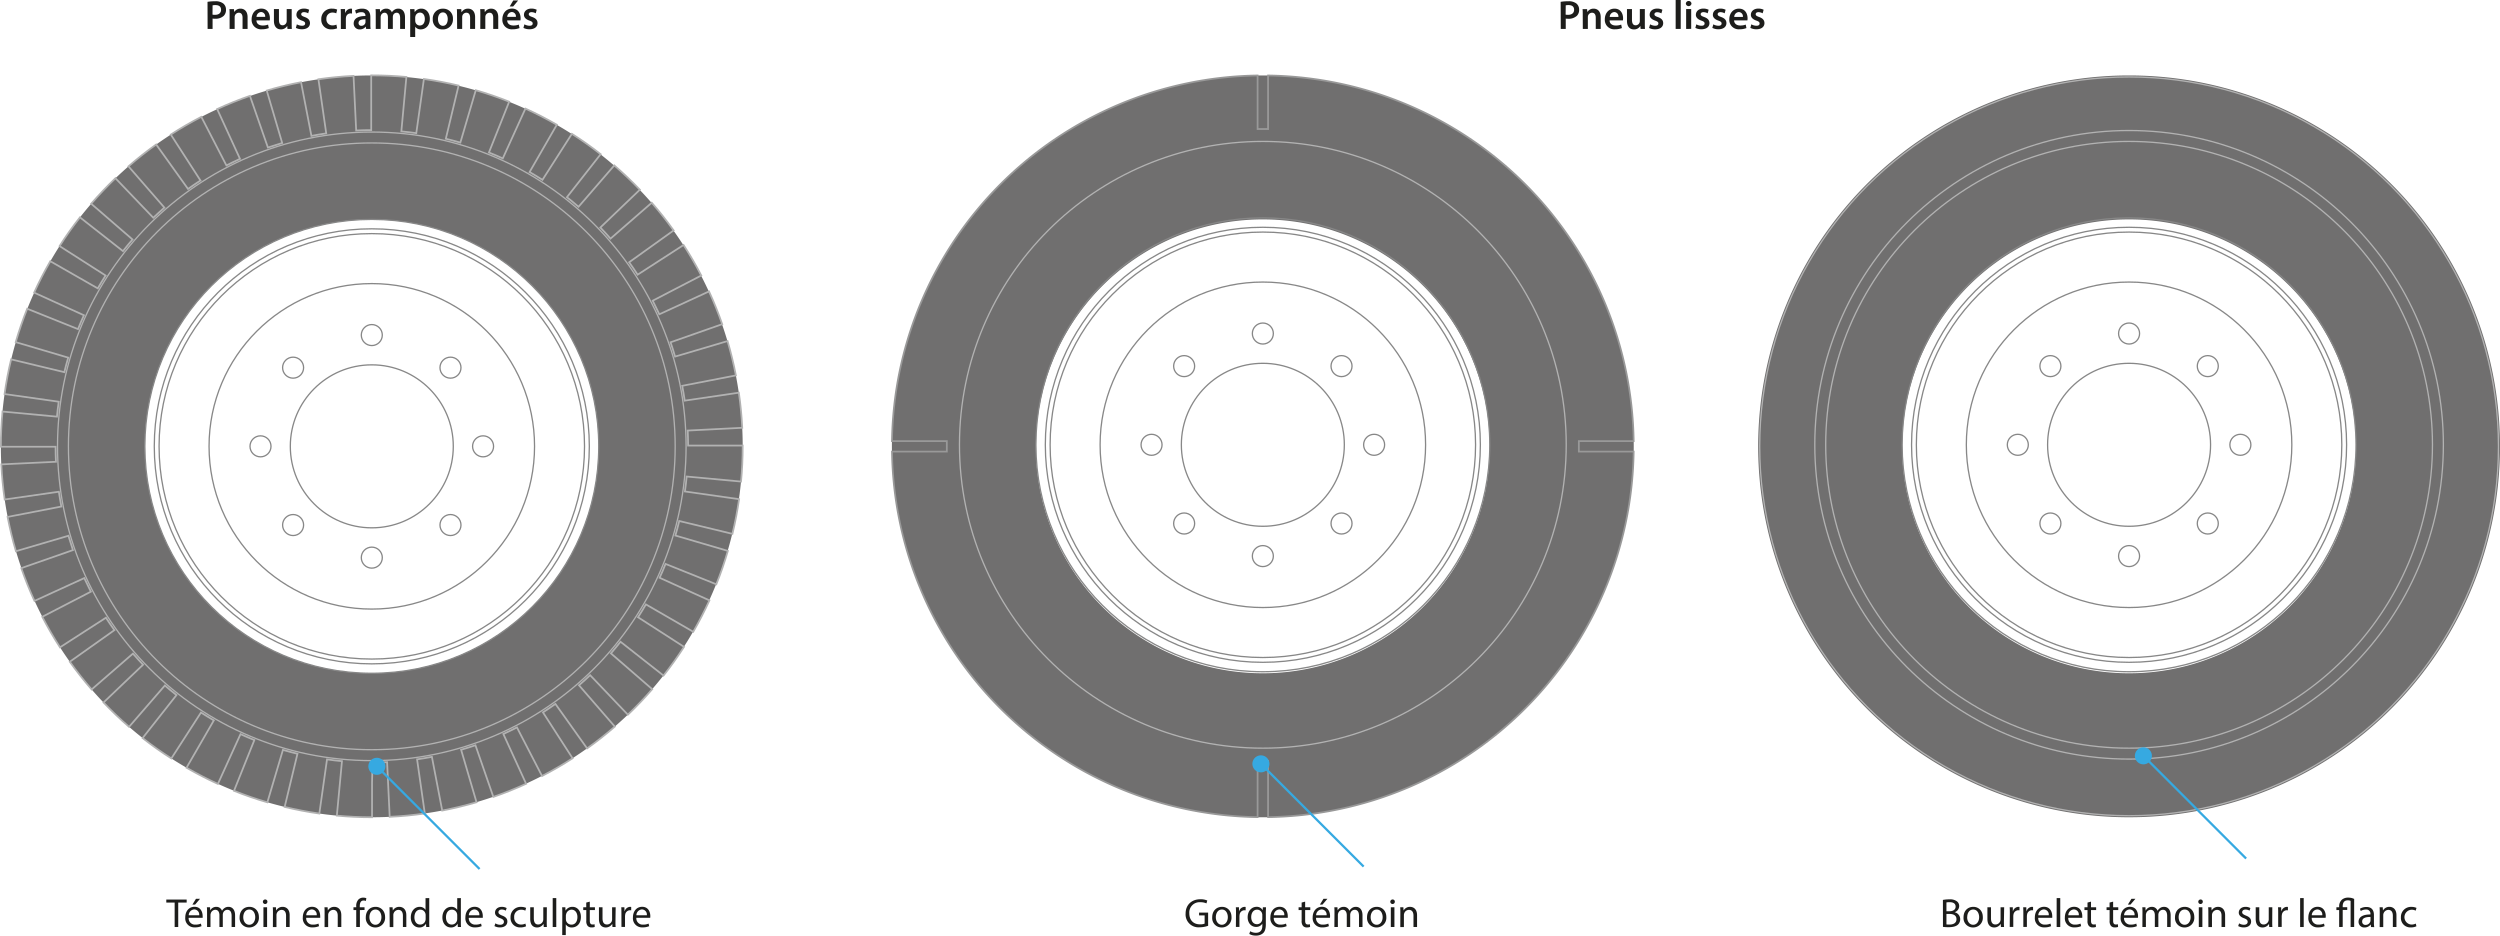 <svg xmlns="http://www.w3.org/2000/svg" viewBox="0 0 1104.49 413.32"><defs><style>.cls-1{fill:#706f6f;}.cls-2,.cls-3,.cls-4,.cls-5,.cls-7{fill:none;stroke-miterlimit:10;}.cls-2,.cls-4{stroke:#b2b2b2;}.cls-2,.cls-7{stroke-width:0.78px;}.cls-3{stroke:#878787;}.cls-3,.cls-4{stroke-width:0.58px;}.cls-5{stroke:#36a9e1;}.cls-6{fill:#36a9e1;}.cls-7{stroke:#999;}.cls-8{fill:#1d1d1b;}</style></defs><g id="Calque_2" data-name="Calque 2"><g id="Calque_1-2" data-name="Calque 1"><path class="cls-1" d="M164.26,33.33A163.87,163.87,0,1,0,328.12,197.19,163.86,163.86,0,0,0,164.26,33.33Zm0,264.12A100.26,100.26,0,1,1,264.51,197.19,100.26,100.26,0,0,1,164.26,297.45Z"/><path class="cls-2" d="M327.39,212.75c.49-5.14.73-10.37.73-15.56v-.34H304q0-3.33-.17-6.63L327.92,189c-.25-5.18-.76-10.4-1.5-15.51L302.51,177c-.32-2.2-.69-4.39-1.11-6.55l23.72-4.6c-1-5.1-2.23-10.19-3.69-15.16l-23.18,6.85q-.94-3.19-2-6.32l22.82-8c-1.7-4.89-3.66-9.76-5.83-14.47l-21.95,10.1q-1.39-3-2.92-6l21.45-11.13c-2.38-4.59-5-9.13-7.83-13.48l-20.29,13.12c-1.2-1.86-2.45-3.7-3.74-5.49l19.64-14.07c-3-4.21-6.26-8.33-9.66-12.23l-18.22,15.86c-1.46-1.67-2.95-3.31-4.49-4.91l17.46-16.71c-3.58-3.73-7.39-7.35-11.3-10.73l-15.8,18.28q-2.52-2.18-5.13-4.23l14.91-19c-4.08-3.2-8.35-6.24-12.71-9l-13,20.33c-1.87-1.19-3.76-2.34-5.69-3.45L246,55.11c-4.49-2.59-9.16-5-13.87-7.13l-10,22c-2-.92-4.06-1.79-6.12-2.61l8.94-22.45c-4.81-1.91-9.77-3.62-14.75-5.07L203.38,63q-3.18-.91-6.42-1.7l5.64-23.5c-5-1.21-10.18-2.18-15.32-2.91l-3.37,23.93q-3.27-.45-6.6-.77L179.54,34c-5-.47-10.19-.7-15.28-.7H164V57.48c-2.23,0-4.44.06-6.64.17l-1.17-24.13c-5.17.25-10.39.75-15.51,1.49l3.45,23.92c-2.2.32-4.39.69-6.55,1.11L133,36.31c-5.09,1-10.19,2.22-15.16,3.69l6.84,23.18c-2.13.63-4.24,1.3-6.32,2l-7.94-22.83c-4.89,1.7-9.76,3.66-14.47,5.83l10.08,22q-3,1.38-6,2.91L88.94,51.62c-4.59,2.38-9.13,5-13.48,7.83L88.57,79.74c-1.87,1.21-3.7,2.45-5.5,3.74L69,63.83c-4.21,3-8.33,6.26-12.24,9.66L72.63,91.72c-1.67,1.45-3.31,3-4.91,4.48L51,78.74C47.28,82.32,43.67,86.12,40.28,90l18.27,15.8q-2.17,2.52-4.23,5.14l-19-14.92c-3.2,4.07-6.24,8.35-9,12.7l20.33,13q-1.8,2.81-3.46,5.69L22.22,115.41c-2.59,4.49-5,9.16-7.14,13.87l22,10q-1.38,3-2.62,6.12l-22.44-9c-1.92,4.81-3.63,9.77-5.08,14.75L30.13,158q-.93,3.18-1.71,6.42l-23.5-5.65c-1.21,5-2.19,10.18-2.91,15.32l23.93,3.38q-.47,3.27-.78,6.6L1.1,181.82C.63,186.9.39,192.07.39,197.19v.17H24.55q0,3.34.16,6.65L.58,205.16c.25,5.19.75,10.41,1.48,15.52L26,217.24c.32,2.2.69,4.39,1.1,6.55L3.35,228.37c1,5.09,2.22,10.19,3.68,15.15l23.19-6.82c.63,2.13,1.3,4.24,2,6.33L9.41,251c1.7,4.9,3.66,9.77,5.82,14.48l22-10.08q1.39,3,2.91,6l-21.46,11.1c2.38,4.6,5,9.14,7.82,13.49l20.3-13.09c1.21,1.86,2.45,3.69,3.74,5.49L30.84,292.36c3,4.21,6.26,8.33,9.65,12.24l18.24-15.84c1.45,1.67,3,3.31,4.48,4.91L45.74,310.35c3.57,3.75,7.37,7.37,11.28,10.76l15.82-18.26c1.67,1.45,3.39,2.86,5.13,4.23L63,326.07c4.06,3.2,8.34,6.24,12.7,9L88.8,314.79q2.81,1.8,5.68,3.47L82.4,339.18c4.48,2.59,9.15,5,13.86,7.15l10-22q3,1.38,6.12,2.62l-9,22.43c4.81,1.93,9.77,3.64,14.74,5.09L125,331.3q3.18.93,6.42,1.71l-5.66,23.49c5,1.21,10.19,2.2,15.32,2.93l3.39-23.93q3.28.47,6.61.78l-2.26,24.06c5.08.47,10.25.72,15.38.72h.17V345.53l.22-8.63c2.16,0,4.3-.06,6.43-.16l1.14,24.13c5.18-.24,10.4-.74,15.52-1.47l-3.42-23.92c2.2-.32,4.38-.68,6.55-1.1l4.56,23.73c5.09-1,10.19-2.21,15.16-3.67l-6.81-23.19c2.13-.62,4.24-1.3,6.33-2l7.91,22.83c4.89-1.69,9.76-3.65,14.48-5.8l-10.06-22c2-.93,4-1.89,6-2.91l11.09,21.47c4.6-2.38,9.14-5,13.5-7.82l-13.09-20.3c1.87-1.2,3.7-2.45,5.5-3.73l14,19.66c4.22-3,8.34-6.25,12.25-9.64l-15.83-18.25q2.52-2.17,4.92-4.47l16.67,17.47c3.75-3.57,7.37-7.37,10.76-11.28l-18.25-15.82q2.17-2.52,4.24-5.13l19,14.94c3.21-4.07,6.26-8.34,9.06-12.69l-20.32-13.08q1.8-2.79,3.47-5.68l20.92,12.1c2.59-4.5,5-9.16,7.15-13.86l-22-10q1.38-3,2.62-6.12l22.43,9c1.93-4.81,3.64-9.77,5.1-14.75l-23.19-6.79q.93-3.18,1.71-6.42l23.49,5.68c1.22-5,2.2-10.18,2.94-15.32l-23.93-3.41c.31-2.18.58-4.38.78-6.6Z"/><circle class="cls-3" cx="164.26" cy="197.19" r="100.26"/><circle class="cls-3" cx="164.26" cy="197.19" r="96.1"/><circle class="cls-3" cx="164.26" cy="197.19" r="93.98"/><circle class="cls-3" cx="164.26" cy="197.19" r="71.9"/><circle class="cls-3" cx="164.26" cy="197.19" r="36"/><circle class="cls-3" cx="164.26" cy="148.03" r="4.64"/><circle class="cls-3" cx="164.26" cy="246.36" r="4.64"/><circle class="cls-3" cx="115.09" cy="197.19" r="4.64"/><circle class="cls-3" cx="213.42" cy="197.19" r="4.64"/><circle class="cls-3" cx="199.02" cy="162.43" r="4.64"/><circle class="cls-3" cx="129.49" cy="231.96" r="4.64"/><circle class="cls-3" cx="129.49" cy="162.43" r="4.64"/><circle class="cls-3" cx="199.02" cy="231.96" r="4.64"/><circle class="cls-4" cx="164.26" cy="197.19" r="134.03"/><circle class="cls-4" cx="164.26" cy="197.19" r="138.85"/><line class="cls-5" x1="166.5" y1="338.55" x2="211.88" y2="383.93"/><path class="cls-6" d="M163.84,341.21a3.76,3.76,0,1,1,5.32,0A3.75,3.75,0,0,1,163.84,341.21Z"/><path class="cls-1" d="M557.92,33.33A163.87,163.87,0,1,0,721.78,197.19,163.86,163.86,0,0,0,557.92,33.33Zm0,264.12A100.26,100.26,0,1,1,658.17,197.19,100.26,100.26,0,0,1,557.92,297.45Z"/><circle class="cls-3" cx="557.92" cy="196.51" r="100.26"/><circle class="cls-3" cx="557.92" cy="196.51" r="96.1"/><circle class="cls-3" cx="557.92" cy="196.51" r="93.98"/><circle class="cls-3" cx="557.92" cy="196.51" r="71.9"/><circle class="cls-3" cx="557.92" cy="196.51" r="36"/><circle class="cls-3" cx="557.92" cy="147.35" r="4.64"/><circle class="cls-3" cx="557.92" cy="245.68" r="4.64"/><circle class="cls-3" cx="508.75" cy="196.51" r="4.64"/><circle class="cls-3" cx="607.08" cy="196.51" r="4.64"/><circle class="cls-3" cx="592.68" cy="161.75" r="4.64"/><circle class="cls-3" cx="523.15" cy="231.28" r="4.64"/><circle class="cls-3" cx="523.15" cy="161.75" r="4.64"/><circle class="cls-3" cx="592.68" cy="231.28" r="4.64"/><circle class="cls-4" cx="557.92" cy="196.51" r="134.03"/><path class="cls-7" d="M697.53,194.87h24.22A163.86,163.86,0,0,0,560.23,33.35V57H555.6V33.35A163.86,163.86,0,0,0,394.08,194.87H418.3v4.64H394.08A163.85,163.85,0,0,0,555.6,361V336.21h4.63V361A163.85,163.85,0,0,0,721.75,199.51H697.53Z"/><line class="cls-5" x1="557.07" y1="337.47" x2="602.45" y2="382.85"/><path class="cls-6" d="M554.41,340.13a3.76,3.76,0,1,1,5.31,0A3.76,3.76,0,0,1,554.41,340.13Z"/><path class="cls-1" d="M940.62,33.33a163.87,163.87,0,1,0,163.87,163.86A163.86,163.86,0,0,0,940.62,33.33Zm0,264.12a100.26,100.26,0,1,1,100.26-100.26A100.25,100.25,0,0,1,940.62,297.45Z"/><circle class="cls-3" cx="940.62" cy="196.51" r="100.26"/><circle class="cls-3" cx="940.62" cy="196.51" r="96.1"/><circle class="cls-3" cx="940.62" cy="196.51" r="93.98"/><circle class="cls-3" cx="940.62" cy="196.51" r="71.9"/><circle class="cls-3" cx="940.62" cy="196.51" r="36"/><circle class="cls-3" cx="940.62" cy="147.35" r="4.64"/><circle class="cls-3" cx="940.62" cy="245.68" r="4.64"/><circle class="cls-3" cx="891.46" cy="196.51" r="4.64"/><circle class="cls-3" cx="989.79" cy="196.51" r="4.64"/><circle class="cls-3" cx="975.39" cy="161.75" r="4.64"/><circle class="cls-3" cx="905.86" cy="231.28" r="4.64"/><circle class="cls-3" cx="905.86" cy="161.75" r="4.64"/><circle class="cls-3" cx="975.39" cy="231.28" r="4.64"/><circle class="cls-4" cx="940.62" cy="196.51" r="134.03"/><circle class="cls-4" cx="940.62" cy="196.51" r="138.85"/><circle class="cls-4" cx="940.62" cy="197.19" r="163.19"/><line class="cls-5" x1="946.94" y1="333.92" x2="992.32" y2="379.3"/><path class="cls-6" d="M944.28,336.58a3.76,3.76,0,1,1,5.32,0A3.76,3.76,0,0,1,944.28,336.58Z"/><path class="cls-8" d="M77.16,398.75H73.47v-1.33h9v1.33H78.74v10.8H77.16Z"/><path class="cls-8" d="M83.35,405.49a2.78,2.78,0,0,0,3,3,5.78,5.78,0,0,0,2.41-.45l.27,1.13a6.93,6.93,0,0,1-2.9.54,4,4,0,0,1-4.28-4.39c0-2.63,1.54-4.7,4.08-4.7,2.85,0,3.6,2.5,3.6,4.11a6,6,0,0,1,0,.74ZM88,404.35a2.25,2.25,0,0,0-2.19-2.57,2.61,2.61,0,0,0-2.43,2.57Zm.38-7.27-2.2,2.57H85l1.58-2.57Z"/><path class="cls-8" d="M91.48,403.2c0-.9,0-1.64-.07-2.36H92.8l.07,1.4h0a3,3,0,0,1,2.74-1.6,2.58,2.58,0,0,1,2.47,1.75h0a3.47,3.47,0,0,1,1-1.14,3,3,0,0,1,1.92-.61c1.15,0,2.86.76,2.86,3.78v5.13h-1.54v-4.93c0-1.67-.62-2.68-1.89-2.68a2.05,2.05,0,0,0-1.88,1.44,2.62,2.62,0,0,0-.12.79v5.38H96.94v-5.22c0-1.38-.61-2.39-1.82-2.39a2.16,2.16,0,0,0-2,1.58,2.24,2.24,0,0,0-.13.78v5.25H91.48Z"/><path class="cls-8" d="M114.38,405.13a4.25,4.25,0,0,1-4.34,4.62,4.14,4.14,0,0,1-4.18-4.48c0-2.92,1.91-4.63,4.33-4.63S114.38,402.46,114.38,405.13Zm-6.91.08c0,1.91,1.09,3.35,2.64,3.35s2.65-1.42,2.65-3.38c0-1.48-.74-3.35-2.61-3.35S107.47,403.56,107.47,405.21Z"/><path class="cls-8" d="M118.14,398.39a1,1,0,0,1-2,0,1,1,0,0,1,1-1A.94.94,0,0,1,118.14,398.39Zm-1.76,11.16v-8.71H118v8.71Z"/><path class="cls-8" d="M120.59,403.2c0-.9,0-1.64-.07-2.36h1.4l.09,1.44h0a3.2,3.2,0,0,1,2.88-1.64c1.21,0,3.08.72,3.08,3.71v5.2h-1.59v-5c0-1.4-.52-2.57-2-2.57a2.33,2.33,0,0,0-2.24,2.35v5.24h-1.58Z"/><path class="cls-8" d="M135.28,405.49a2.78,2.78,0,0,0,3,3,5.78,5.78,0,0,0,2.41-.45l.27,1.13a6.93,6.93,0,0,1-2.9.54,4,4,0,0,1-4.28-4.39c0-2.63,1.54-4.7,4.08-4.7,2.85,0,3.6,2.5,3.6,4.11a6,6,0,0,1,0,.74Zm4.64-1.14a2.25,2.25,0,0,0-2.19-2.57,2.61,2.61,0,0,0-2.43,2.57Z"/><path class="cls-8" d="M143.41,403.2c0-.9,0-1.64-.07-2.36h1.4l.09,1.44h0a3.2,3.2,0,0,1,2.88-1.64c1.21,0,3.08.72,3.08,3.71v5.2h-1.58v-5c0-1.4-.53-2.57-2-2.57a2.29,2.29,0,0,0-2.23,2.35v5.24h-1.59Z"/><path class="cls-8" d="M157.38,409.55v-7.5h-1.22v-1.21h1.22v-.41a4.12,4.12,0,0,1,1-3.05,3,3,0,0,1,2.12-.81,3.77,3.77,0,0,1,1.35.25l-.21,1.23a2.36,2.36,0,0,0-1-.2c-1.35,0-1.69,1.19-1.69,2.52v.47h2.1v1.21H159v7.5Z"/><path class="cls-8" d="M170.13,405.13a4.26,4.26,0,0,1-4.34,4.62,4.14,4.14,0,0,1-4.18-4.48c0-2.92,1.91-4.63,4.32-4.63S170.13,402.46,170.13,405.13Zm-6.92.08c0,1.91,1.1,3.35,2.65,3.35s2.65-1.42,2.65-3.38c0-1.48-.74-3.35-2.61-3.35S163.21,403.56,163.21,405.21Z"/><path class="cls-8" d="M172.12,403.2c0-.9,0-1.64-.07-2.36h1.4l.1,1.44h0a3.2,3.2,0,0,1,2.88-1.64c1.21,0,3.08.72,3.08,3.71v5.2H178v-5c0-1.4-.53-2.57-2-2.57a2.29,2.29,0,0,0-2.23,2.35v5.24h-1.59Z"/><path class="cls-8" d="M189.64,396.77V407.3c0,.78,0,1.66.07,2.25h-1.42l-.07-1.51h0a3.23,3.23,0,0,1-3,1.71c-2.11,0-3.73-1.78-3.73-4.43,0-2.9,1.78-4.68,3.91-4.68A2.93,2.93,0,0,1,188,402h0v-5.2Zm-1.59,7.62a2.55,2.55,0,0,0-.07-.67,2.33,2.33,0,0,0-2.29-1.84c-1.63,0-2.61,1.44-2.61,3.37,0,1.77.87,3.22,2.58,3.22a2.38,2.38,0,0,0,2.32-1.89,2.45,2.45,0,0,0,.07-.68Z"/><path class="cls-8" d="M203.61,396.77V407.3c0,.78,0,1.66.07,2.25h-1.42l-.08-1.51h0a3.23,3.23,0,0,1-3,1.71c-2.11,0-3.73-1.78-3.73-4.43,0-2.9,1.78-4.68,3.91-4.68A2.9,2.9,0,0,1,202,402h0v-5.2ZM202,404.39a3.05,3.05,0,0,0-.07-.67,2.33,2.33,0,0,0-2.29-1.84c-1.64,0-2.61,1.44-2.61,3.37,0,1.77.87,3.22,2.58,3.22a2.38,2.38,0,0,0,2.32-1.89,2.9,2.9,0,0,0,.07-.68Z"/><path class="cls-8" d="M207.11,405.49a2.79,2.79,0,0,0,3,3,5.8,5.8,0,0,0,2.42-.45l.27,1.13a7,7,0,0,1-2.9.54,4,4,0,0,1-4.29-4.39c0-2.63,1.55-4.7,4.09-4.7,2.84,0,3.6,2.5,3.6,4.11,0,.32,0,.57,0,.74Zm4.65-1.14a2.25,2.25,0,0,0-2.2-2.57,2.62,2.62,0,0,0-2.43,2.57Z"/><path class="cls-8" d="M218.85,407.93a4.1,4.1,0,0,0,2.09.63c1.15,0,1.69-.57,1.69-1.29s-.45-1.17-1.62-1.6c-1.57-.56-2.31-1.43-2.31-2.47,0-1.41,1.14-2.56,3-2.56a4.31,4.31,0,0,1,2.14.54l-.39,1.15a3.44,3.44,0,0,0-1.78-.5c-.94,0-1.46.54-1.46,1.19s.52,1,1.65,1.48c1.52.57,2.29,1.33,2.29,2.62,0,1.53-1.19,2.61-3.26,2.61a5,5,0,0,1-2.45-.59Z"/><path class="cls-8" d="M232.41,409.23a5.85,5.85,0,0,1-2.51.5,4.14,4.14,0,0,1-4.34-4.44,4.43,4.43,0,0,1,4.68-4.63,5.23,5.23,0,0,1,2.2.45l-.36,1.22a3.75,3.75,0,0,0-1.84-.41,3,3,0,0,0-3.07,3.29,3,3,0,0,0,3,3.26,4.5,4.5,0,0,0,1.95-.43Z"/><path class="cls-8" d="M241.55,407.18c0,.9,0,1.69.07,2.37h-1.4l-.09-1.42h0a3.27,3.27,0,0,1-2.88,1.62c-1.37,0-3-.75-3-3.81v-5.1h1.59v4.83c0,1.65.5,2.77,1.94,2.77a2.3,2.3,0,0,0,2.09-1.44,2.33,2.33,0,0,0,.15-.81v-5.35h1.58Z"/><path class="cls-8" d="M244.18,396.77h1.58v12.78h-1.58Z"/><path class="cls-8" d="M248.42,403.68c0-1.11,0-2-.07-2.84h1.42l.08,1.49h0a3.44,3.44,0,0,1,3.1-1.69c2.11,0,3.69,1.78,3.69,4.43,0,3.13-1.91,4.68-4,4.68a3,3,0,0,1-2.68-1.37h0v4.74h-1.57ZM250,406a4.31,4.31,0,0,0,.07.65,2.45,2.45,0,0,0,2.38,1.85c1.67,0,2.65-1.37,2.65-3.37,0-1.74-.92-3.24-2.6-3.24a2.52,2.52,0,0,0-2.39,2,2.26,2.26,0,0,0-.11.64Z"/><path class="cls-8" d="M260.57,398.34v2.5h2.27v1.21h-2.27v4.7c0,1.08.31,1.69,1.19,1.69a3.68,3.68,0,0,0,.92-.11l.07,1.19a4,4,0,0,1-1.4.21,2.2,2.2,0,0,1-1.71-.66,3.23,3.23,0,0,1-.62-2.27v-4.75h-1.35v-1.21H259v-2.09Z"/><path class="cls-8" d="M271.91,407.18c0,.9,0,1.69.08,2.37h-1.41l-.09-1.42h0a3.3,3.3,0,0,1-2.88,1.62c-1.37,0-3-.75-3-3.81v-5.1h1.58v4.83c0,1.65.51,2.77,2,2.77a2.3,2.3,0,0,0,2.09-1.44,2.33,2.33,0,0,0,.14-.81v-5.35h1.58Z"/><path class="cls-8" d="M274.54,403.56c0-1,0-1.91-.07-2.72h1.38l.06,1.71H276a2.62,2.62,0,0,1,2.41-1.91,1.53,1.53,0,0,1,.45.06v1.49a2.16,2.16,0,0,0-.54-.05,2.21,2.21,0,0,0-2.12,2,4.14,4.14,0,0,0-.07.74v4.64h-1.57Z"/><path class="cls-8" d="M281.13,405.49a2.78,2.78,0,0,0,3,3,5.75,5.75,0,0,0,2.41-.45l.27,1.13a6.93,6.93,0,0,1-2.9.54,4,4,0,0,1-4.28-4.39c0-2.63,1.54-4.7,4.08-4.7,2.85,0,3.6,2.5,3.6,4.11a6,6,0,0,1-.05.74Zm4.64-1.14a2.25,2.25,0,0,0-2.19-2.57,2.62,2.62,0,0,0-2.43,2.57Z"/><path class="cls-8" d="M533.75,409a11,11,0,0,1-3.72.67,5.69,5.69,0,0,1-6.23-6.12c0-3.62,2.5-6.27,6.57-6.27a7.51,7.51,0,0,1,3,.56l-.37,1.28a6.29,6.29,0,0,0-2.69-.52,4.54,4.54,0,0,0-4.88,4.88c0,3.08,1.86,4.89,4.69,4.89a5.1,5.1,0,0,0,2.08-.32v-3.62h-2.46v-1.26h4Z"/><path class="cls-8" d="M544.07,405.13a4.26,4.26,0,0,1-4.34,4.62,4.14,4.14,0,0,1-4.18-4.48c0-2.92,1.91-4.63,4.32-4.63S544.07,402.46,544.07,405.13Zm-6.92.09c0,1.9,1.1,3.34,2.65,3.34s2.65-1.42,2.65-3.38c0-1.48-.74-3.35-2.61-3.35S537.15,403.56,537.15,405.22Z"/><path class="cls-8" d="M546.06,403.56c0-1,0-1.91-.07-2.72h1.39l0,1.71h.07a2.62,2.62,0,0,1,2.42-1.91,1.58,1.58,0,0,1,.45.06v1.49a2.26,2.26,0,0,0-.54-.05,2.22,2.22,0,0,0-2.13,2,5.32,5.32,0,0,0-.07.74v4.64h-1.57Z"/><path class="cls-8" d="M559.31,400.84c0,.63-.07,1.33-.07,2.4v5.05c0,2-.39,3.23-1.24,4a4.59,4.59,0,0,1-3.17,1.05,5.62,5.62,0,0,1-2.9-.72l.4-1.21a4.87,4.87,0,0,0,2.55.69c1.62,0,2.81-.85,2.81-3.05v-1h0a3.13,3.13,0,0,1-2.78,1.46c-2.16,0-3.7-1.84-3.7-4.25,0-2.95,1.92-4.63,3.92-4.63a2.9,2.9,0,0,1,2.72,1.51h0l.08-1.31Zm-1.63,3.44a2.06,2.06,0,0,0-.1-.72,2.27,2.27,0,0,0-2.21-1.68c-1.51,0-2.59,1.28-2.59,3.3,0,1.71.86,3.13,2.57,3.13a2.32,2.32,0,0,0,2.2-1.62,2.72,2.72,0,0,0,.13-.84Z"/><path class="cls-8" d="M562.75,405.49a2.78,2.78,0,0,0,3,3,5.75,5.75,0,0,0,2.41-.45l.27,1.13a6.9,6.9,0,0,1-2.9.55,4,4,0,0,1-4.28-4.4c0-2.63,1.54-4.7,4.08-4.7,2.85,0,3.6,2.5,3.6,4.11a6,6,0,0,1,0,.74Zm4.64-1.14a2.25,2.25,0,0,0-2.19-2.57,2.62,2.62,0,0,0-2.43,2.57Z"/><path class="cls-8" d="M576.61,398.34v2.5h2.27v1.21h-2.27v4.7c0,1.08.31,1.69,1.19,1.69a3.75,3.75,0,0,0,.92-.11l.07,1.19a4,4,0,0,1-1.41.22,2.2,2.2,0,0,1-1.71-.67,3.23,3.23,0,0,1-.61-2.27v-4.75h-1.35v-1.21h1.35v-2.09Z"/><path class="cls-8" d="M581.43,405.49a2.79,2.79,0,0,0,3,3,5.71,5.71,0,0,0,2.41-.45l.27,1.13a6.84,6.84,0,0,1-2.89.55,4.05,4.05,0,0,1-4.29-4.4c0-2.63,1.55-4.7,4.09-4.7,2.84,0,3.6,2.5,3.6,4.11a5.61,5.61,0,0,1-.06.74Zm4.65-1.14a2.25,2.25,0,0,0-2.2-2.57,2.62,2.62,0,0,0-2.43,2.57Zm.38-7.27-2.2,2.57h-1.13l1.58-2.57Z"/><path class="cls-8" d="M589.57,403.2c0-.9,0-1.64-.07-2.36h1.38l.08,1.4h0a3,3,0,0,1,2.74-1.6,2.58,2.58,0,0,1,2.46,1.75h0a3.57,3.57,0,0,1,1-1.14,3,3,0,0,1,1.93-.61c1.15,0,2.86.76,2.86,3.78v5.13h-1.55v-4.93c0-1.67-.61-2.68-1.89-2.68a2,2,0,0,0-1.87,1.44,2.61,2.61,0,0,0-.13.79v5.38H595v-5.22c0-1.38-.61-2.39-1.81-2.39a2.18,2.18,0,0,0-2,1.58,2.24,2.24,0,0,0-.12.78v5.25h-1.55Z"/><path class="cls-8" d="M612.47,405.13a4.26,4.26,0,0,1-4.34,4.62,4.14,4.14,0,0,1-4.18-4.48c0-2.92,1.91-4.63,4.32-4.63S612.47,402.46,612.47,405.13Zm-6.92.09c0,1.9,1.1,3.34,2.65,3.34s2.65-1.42,2.65-3.38c0-1.48-.74-3.35-2.61-3.35S605.55,403.56,605.55,405.22Z"/><path class="cls-8" d="M616.23,398.39a1,1,0,0,1-2,0,1,1,0,0,1,1-1A.94.94,0,0,1,616.23,398.39Zm-1.77,11.16v-8.71h1.59v8.71Z"/><path class="cls-8" d="M618.67,403.2c0-.9,0-1.64-.07-2.36H620l.09,1.44h0a3.2,3.2,0,0,1,2.88-1.64c1.21,0,3.08.72,3.08,3.71v5.2h-1.58v-5c0-1.4-.52-2.57-2-2.57a2.24,2.24,0,0,0-2.12,1.62,2.06,2.06,0,0,0-.11.74v5.23h-1.59Z"/><path class="cls-8" d="M858.37,397.58a15.46,15.46,0,0,1,2.86-.25,5,5,0,0,1,3.33.88,2.55,2.55,0,0,1,1,2.14,2.89,2.89,0,0,1-2.05,2.67v0a3.14,3.14,0,0,1,2.5,3.05,3.26,3.26,0,0,1-1,2.43c-.84.77-2.21,1.13-4.19,1.13a18.8,18.8,0,0,1-2.43-.14Zm1.56,5h1.43c1.65,0,2.63-.86,2.63-2,0-1.43-1.08-2-2.67-2a7.36,7.36,0,0,0-1.39.1Zm0,5.82a9.05,9.05,0,0,0,1.32.07c1.62,0,3.11-.6,3.11-2.36s-1.42-2.34-3.13-2.34h-1.3Z"/><path class="cls-8" d="M876,405.13a4.25,4.25,0,0,1-4.34,4.62,4.14,4.14,0,0,1-4.18-4.48c0-2.92,1.91-4.63,4.32-4.63S876,402.46,876,405.13Zm-6.92.08c0,1.91,1.1,3.35,2.65,3.35s2.65-1.42,2.65-3.38c0-1.48-.74-3.35-2.61-3.35S869.11,403.56,869.11,405.21Z"/><path class="cls-8" d="M885.32,407.18c0,.9,0,1.69.07,2.37H884l-.09-1.42h0a3.3,3.3,0,0,1-2.88,1.62c-1.37,0-3-.75-3-3.81v-5.1h1.58v4.83c0,1.65.51,2.77,2,2.77a2.3,2.3,0,0,0,2.09-1.44,2.33,2.33,0,0,0,.14-.81v-5.35h1.59Z"/><path class="cls-8" d="M887.94,403.56c0-1,0-1.91-.07-2.72h1.39l0,1.71h.07a2.62,2.62,0,0,1,2.42-1.91,1.58,1.58,0,0,1,.45.06v1.49a2.29,2.29,0,0,0-.55-.05,2.22,2.22,0,0,0-2.12,2,4.14,4.14,0,0,0-.07.74v4.64h-1.57Z"/><path class="cls-8" d="M893.9,403.56c0-1,0-1.91-.07-2.72h1.38l.06,1.71h.07a2.62,2.62,0,0,1,2.41-1.91,1.53,1.53,0,0,1,.45.06v1.49a2.16,2.16,0,0,0-.54-.05,2.21,2.21,0,0,0-2.12,2,4.14,4.14,0,0,0-.07.74v4.64H893.9Z"/><path class="cls-8" d="M900.49,405.49a2.78,2.78,0,0,0,3,3,5.75,5.75,0,0,0,2.41-.45l.27,1.13a6.93,6.93,0,0,1-2.9.54,4,4,0,0,1-4.28-4.39c0-2.63,1.54-4.7,4.08-4.7,2.85,0,3.6,2.5,3.6,4.11a6,6,0,0,1,0,.74Zm4.64-1.14a2.25,2.25,0,0,0-2.19-2.57,2.61,2.61,0,0,0-2.43,2.57Z"/><path class="cls-8" d="M908.62,396.77h1.59v12.78h-1.59Z"/><path class="cls-8" d="M913.75,405.49a2.79,2.79,0,0,0,3,3,5.8,5.8,0,0,0,2.42-.45l.27,1.13a7,7,0,0,1-2.9.54,4,4,0,0,1-4.29-4.39c0-2.63,1.55-4.7,4.09-4.7,2.84,0,3.6,2.5,3.6,4.11,0,.32,0,.57,0,.74Zm4.65-1.14a2.25,2.25,0,0,0-2.2-2.57,2.62,2.62,0,0,0-2.43,2.57Z"/><path class="cls-8" d="M923.8,398.34v2.5h2.27v1.21H923.8v4.7c0,1.08.3,1.69,1.19,1.69a3.59,3.59,0,0,0,.91-.11l.08,1.19a4.1,4.1,0,0,1-1.41.21,2.2,2.2,0,0,1-1.71-.66,3.23,3.23,0,0,1-.61-2.27v-4.75H920.9v-1.21h1.35v-2.09Z"/><path class="cls-8" d="M933.57,398.34v2.5h2.27v1.21h-2.27v4.7c0,1.08.31,1.69,1.19,1.69a3.75,3.75,0,0,0,.92-.11l.07,1.19a4,4,0,0,1-1.4.21,2.18,2.18,0,0,1-1.71-.66,3.23,3.23,0,0,1-.62-2.27v-4.75h-1.35v-1.21H932v-2.09Z"/><path class="cls-8" d="M938.39,405.49a2.79,2.79,0,0,0,3,3,5.8,5.8,0,0,0,2.42-.45l.27,1.13a7,7,0,0,1-2.9.54,4,4,0,0,1-4.29-4.39c0-2.63,1.55-4.7,4.09-4.7,2.84,0,3.6,2.5,3.6,4.11a6,6,0,0,1-.05.74Zm4.65-1.14a2.25,2.25,0,0,0-2.2-2.57,2.62,2.62,0,0,0-2.43,2.57Zm.38-7.27-2.2,2.57h-1.13l1.58-2.57Z"/><path class="cls-8" d="M946.53,403.2c0-.9,0-1.64-.07-2.36h1.39l.07,1.4H948a3,3,0,0,1,2.74-1.6,2.56,2.56,0,0,1,2.46,1.75h0a3.57,3.57,0,0,1,1-1.14,3,3,0,0,1,1.93-.61c1.15,0,2.86.76,2.86,3.78v5.13h-1.55v-4.93c0-1.67-.61-2.68-1.89-2.68a2,2,0,0,0-1.87,1.44,2.61,2.61,0,0,0-.13.79v5.38H952v-5.22c0-1.38-.62-2.39-1.82-2.39a2.16,2.16,0,0,0-2,1.58,2,2,0,0,0-.13.78v5.25h-1.55Z"/><path class="cls-8" d="M969.43,405.13a4.25,4.25,0,0,1-4.34,4.62,4.14,4.14,0,0,1-4.18-4.48c0-2.92,1.91-4.63,4.32-4.63S969.43,402.46,969.43,405.13Zm-6.91.08c0,1.91,1.09,3.35,2.64,3.35s2.65-1.42,2.65-3.38c0-1.48-.74-3.35-2.61-3.35S962.52,403.56,962.52,405.21Z"/><path class="cls-8" d="M973.19,398.39a1,1,0,0,1-2,0,1,1,0,0,1,1-1A.94.94,0,0,1,973.19,398.39Zm-1.77,11.16v-8.71H973v8.71Z"/><path class="cls-8" d="M975.64,403.2c0-.9,0-1.64-.08-2.36H977l.09,1.44h0a3.22,3.22,0,0,1,2.89-1.64c1.2,0,3.07.72,3.07,3.71v5.2h-1.58v-5c0-1.4-.52-2.57-2-2.57a2.33,2.33,0,0,0-2.23,2.35v5.24h-1.58Z"/><path class="cls-8" d="M989.23,407.93a4.06,4.06,0,0,0,2.08.63c1.16,0,1.7-.57,1.7-1.29s-.45-1.17-1.62-1.6c-1.57-.56-2.31-1.43-2.31-2.47,0-1.41,1.14-2.56,3-2.56a4.31,4.31,0,0,1,2.14.54l-.39,1.15a3.51,3.51,0,0,0-1.79-.5c-.93,0-1.46.54-1.46,1.19s.53,1,1.66,1.48c1.51.57,2.29,1.33,2.29,2.62,0,1.53-1.19,2.61-3.26,2.61a5,5,0,0,1-2.45-.59Z"/><path class="cls-8" d="M1003.86,407.18c0,.9,0,1.69.07,2.37h-1.4l-.09-1.42h0a3.27,3.27,0,0,1-2.88,1.62c-1.37,0-3-.75-3-3.81v-5.1h1.58v4.83c0,1.65.5,2.77,1.94,2.77a2.28,2.28,0,0,0,2.09-1.44,2.33,2.33,0,0,0,.15-.81v-5.35h1.58Z"/><path class="cls-8" d="M1006.49,403.56c0-1,0-1.91-.07-2.72h1.38l.06,1.71h.07a2.61,2.61,0,0,1,2.41-1.91,1.53,1.53,0,0,1,.45.06v1.49a2.16,2.16,0,0,0-.54-.05,2.21,2.21,0,0,0-2.12,2,4.09,4.09,0,0,0-.08.74v4.64h-1.56Z"/><path class="cls-8" d="M1016.19,396.77h1.58v12.78h-1.58Z"/><path class="cls-8" d="M1021.32,405.49a2.79,2.79,0,0,0,3,3,5.75,5.75,0,0,0,2.41-.45l.27,1.13a6.93,6.93,0,0,1-2.9.54,4,4,0,0,1-4.28-4.39c0-2.63,1.55-4.7,4.08-4.7,2.85,0,3.61,2.5,3.61,4.11a5.61,5.61,0,0,1-.06.74Zm4.65-1.14a2.26,2.26,0,0,0-2.2-2.57,2.62,2.62,0,0,0-2.43,2.57Z"/><path class="cls-8" d="M1033.43,409.55v-7.5h-1.22v-1.21h1.22v-.38a3.93,3.93,0,0,1,1.23-3,4.11,4.11,0,0,1,2.79-.89,5.6,5.6,0,0,1,2.61.58v12.4h-1.57V398a2.85,2.85,0,0,0-1.29-.23c-1.66,0-2.2,1.2-2.2,2.61v.43h2v1.21h-2v7.5Z"/><path class="cls-8" d="M1047.51,409.55l-.13-1.09h-.05a3.25,3.25,0,0,1-2.66,1.29,2.48,2.48,0,0,1-2.67-2.5c0-2.11,1.87-3.26,5.24-3.24v-.18a1.8,1.8,0,0,0-2-2,4.31,4.31,0,0,0-2.27.65l-.36-1a5.4,5.4,0,0,1,2.86-.78c2.67,0,3.32,1.82,3.32,3.57v3.26a12,12,0,0,0,.14,2.08Zm-.23-4.44c-1.73,0-3.69.27-3.69,2a1.4,1.4,0,0,0,1.49,1.51,2.18,2.18,0,0,0,2.11-1.46,1.76,1.76,0,0,0,.09-.5Z"/><path class="cls-8" d="M1051.36,403.2c0-.9,0-1.64-.07-2.36h1.4l.09,1.44h0a3.2,3.2,0,0,1,2.88-1.64c1.21,0,3.08.72,3.08,3.71v5.2h-1.59v-5c0-1.4-.52-2.57-2-2.57a2.33,2.33,0,0,0-2.24,2.35v5.24h-1.58Z"/><path class="cls-8" d="M1067.56,409.23a5.76,5.76,0,0,1-2.5.5,4.14,4.14,0,0,1-4.34-4.44,4.43,4.43,0,0,1,4.68-4.63,5.23,5.23,0,0,1,2.2.45l-.36,1.22a3.75,3.75,0,0,0-1.84-.41,3.28,3.28,0,0,0-.05,6.55,4.45,4.45,0,0,0,1.94-.43Z"/><path class="cls-8" d="M91.68.81A19.64,19.64,0,0,1,95.07.56a5.46,5.46,0,0,1,3.58,1,3.42,3.42,0,0,1,1.19,2.68,3.68,3.68,0,0,1-1,2.76A5.36,5.36,0,0,1,95,8.28a6.66,6.66,0,0,1-1.08-.07v4.57h-2.2Zm2.2,5.65A4.09,4.09,0,0,0,95,6.55c1.65,0,2.66-.81,2.66-2.23s-.93-2.07-2.46-2.07a5.63,5.63,0,0,0-1.28.11Z"/><path class="cls-8" d="M101.44,6.63c0-1,0-1.86-.08-2.61h2l.11,1.31h0a3.17,3.17,0,0,1,2.79-1.51c1.53,0,3.12,1,3.12,3.76v5.2h-2.22V7.83c0-1.26-.47-2.21-1.67-2.21a1.86,1.86,0,0,0-1.73,1.29,2.33,2.33,0,0,0-.09.72v5.15h-2.23Z"/><path class="cls-8" d="M113.3,9c0,1.58,1.3,2.27,2.7,2.27a6.42,6.42,0,0,0,2.43-.4l.32,1.53a8.15,8.15,0,0,1-3.06.54,4.15,4.15,0,0,1-4.52-4.43c0-2.43,1.48-4.71,4.29-4.71s3.78,2.34,3.78,4.26a6.22,6.22,0,0,1-.07.94Zm3.85-1.55a1.88,1.88,0,0,0-1.82-2.14,2.17,2.17,0,0,0-2,2.14Z"/><path class="cls-8" d="M128.87,10.15c0,1,0,1.91.07,2.63H127l-.11-1.33h0a3.15,3.15,0,0,1-2.8,1.53c-1.61,0-3.07-1-3.07-3.82V4h2.22V8.79c0,1.46.47,2.39,1.64,2.39A1.86,1.86,0,0,0,126.53,10a2.06,2.06,0,0,0,.13-.68V4h2.21Z"/><path class="cls-8" d="M131.15,10.75a4.92,4.92,0,0,0,2.25.63c1,0,1.41-.4,1.41-1s-.36-.9-1.44-1.28c-1.71-.6-2.43-1.53-2.41-2.56,0-1.55,1.27-2.75,3.31-2.75a5.13,5.13,0,0,1,2.32.52l-.43,1.57a3.89,3.89,0,0,0-1.85-.51c-.8,0-1.23.38-1.23.92s.41.83,1.53,1.22c1.59.58,2.32,1.39,2.34,2.69,0,1.58-1.24,2.73-3.56,2.73a5.66,5.66,0,0,1-2.67-.61Z"/><path class="cls-8" d="M148.94,12.51a6.35,6.35,0,0,1-2.48.45,4.21,4.21,0,0,1-4.52-4.46,4.53,4.53,0,0,1,4.88-4.68,5.62,5.62,0,0,1,2.14.41l-.4,1.66a3.92,3.92,0,0,0-1.67-.34,2.62,2.62,0,0,0-2.69,2.84,2.61,2.61,0,0,0,2.69,2.83,4.31,4.31,0,0,0,1.74-.34Z"/><path class="cls-8" d="M150.58,6.84c0-1.19,0-2-.08-2.82h1.93l.07,1.67h.07A2.63,2.63,0,0,1,155,3.82a2.09,2.09,0,0,1,.52.05V6a2.87,2.87,0,0,0-.65-.07,2,2,0,0,0-2,1.67,4.46,4.46,0,0,0-.07.69v4.53h-2.21Z"/><path class="cls-8" d="M161.76,12.78l-.15-1h-.05A3.25,3.25,0,0,1,159,13a2.6,2.6,0,0,1-2.75-2.61c0-2.21,2-3.33,5.2-3.31V6.91c0-.57-.23-1.53-1.78-1.53a4.66,4.66,0,0,0-2.36.65l-.43-1.44A6.38,6.38,0,0,1,160,3.82c2.81,0,3.62,1.78,3.62,3.69v3.17a14.08,14.08,0,0,0,.12,2.1Zm-.29-4.28c-1.57,0-3.06.3-3.06,1.64a1.16,1.16,0,0,0,1.26,1.26,1.78,1.78,0,0,0,1.72-1.21,1.44,1.44,0,0,0,.08-.49Z"/><path class="cls-8" d="M166,6.63c0-1,0-1.86-.08-2.61h1.91l.09,1.29H168a3,3,0,0,1,2.7-1.49,2.53,2.53,0,0,1,2.43,1.62h0a3.34,3.34,0,0,1,1.08-1.1A3,3,0,0,1,176,3.82c1.46,0,2.93,1,2.93,3.8v5.16h-2.16V7.94c0-1.46-.5-2.32-1.56-2.32a1.68,1.68,0,0,0-1.55,1.17,2.81,2.81,0,0,0-.11.74v5.25h-2.16V7.71c0-1.23-.49-2.09-1.51-2.09a1.74,1.74,0,0,0-1.59,1.26,1.88,1.88,0,0,0-.12.72v5.18H166Z"/><path class="cls-8" d="M181.23,6.93c0-1.15,0-2.09-.07-2.91h1.94l.11,1.35h0a3.4,3.4,0,0,1,3-1.55c2,0,3.69,1.73,3.69,4.46,0,3.17-2,4.7-4,4.7a2.89,2.89,0,0,1-2.47-1.17h0v4.54h-2.21Zm2.21,2.18a2,2,0,0,0,.08.61,2,2,0,0,0,1.94,1.55c1.41,0,2.23-1.17,2.23-2.9,0-1.55-.75-2.81-2.17-2.81a2.08,2.08,0,0,0-2,1.64,2.18,2.18,0,0,0-.09.56Z"/><path class="cls-8" d="M200.1,8.32A4.35,4.35,0,0,1,195.59,13a4.24,4.24,0,0,1-4.39-4.52,4.33,4.33,0,0,1,4.54-4.64A4.21,4.21,0,0,1,200.1,8.32Zm-6.61.09c0,1.69.83,3,2.18,3s2.14-1.24,2.14-3c0-1.37-.61-2.93-2.13-2.93S193.49,7,193.49,8.41Z"/><path class="cls-8" d="M201.91,6.63c0-1,0-1.86-.07-2.61h1.94l.11,1.31H204a3.15,3.15,0,0,1,2.79-1.51c1.53,0,3.11,1,3.11,3.76v5.2h-2.21V7.83c0-1.26-.47-2.21-1.68-2.21a1.87,1.87,0,0,0-1.73,1.29,2.33,2.33,0,0,0-.09.72v5.15h-2.23Z"/><path class="cls-8" d="M212.21,6.63c0-1,0-1.86-.07-2.61h1.94l.11,1.31h.05A3.17,3.17,0,0,1,217,3.82c1.53,0,3.12,1,3.12,3.76v5.2h-2.22V7.83c0-1.26-.46-2.21-1.67-2.21a1.86,1.86,0,0,0-1.73,1.29,2.33,2.33,0,0,0-.09.72v5.15h-2.23Z"/><path class="cls-8" d="M224.07,9c.05,1.58,1.3,2.27,2.7,2.27a6.42,6.42,0,0,0,2.43-.4l.33,1.53a8.21,8.21,0,0,1-3.07.54,4.15,4.15,0,0,1-4.52-4.43c0-2.43,1.48-4.71,4.29-4.71S230,6.16,230,8.08a5.12,5.12,0,0,1-.07.94Zm3.85-1.55a1.88,1.88,0,0,0-1.82-2.14,2.17,2.17,0,0,0-2,2.14Zm1-7.25-2.21,2.66h-1.53L226.75.22Z"/><path class="cls-8" d="M231.68,10.75a4.92,4.92,0,0,0,2.25.63c1,0,1.41-.4,1.41-1s-.36-.9-1.44-1.28c-1.71-.6-2.43-1.53-2.42-2.56,0-1.55,1.28-2.75,3.32-2.75a5.13,5.13,0,0,1,2.32.52l-.43,1.57a3.9,3.9,0,0,0-1.86-.51c-.79,0-1.22.38-1.22.92s.41.83,1.53,1.22c1.59.58,2.32,1.39,2.34,2.69,0,1.58-1.24,2.73-3.56,2.73a5.66,5.66,0,0,1-2.67-.61Z"/><path class="cls-8" d="M689.49.81a19.59,19.59,0,0,1,3.38-.25,5.48,5.48,0,0,1,3.59,1,3.42,3.42,0,0,1,1.19,2.68,3.68,3.68,0,0,1-1,2.76,5.36,5.36,0,0,1-3.83,1.29,6.58,6.58,0,0,1-1.08-.07v4.57h-2.2Zm2.2,5.65a4.09,4.09,0,0,0,1.08.09c1.65,0,2.66-.81,2.66-2.23S694.5,2.25,693,2.25a5.59,5.59,0,0,0-1.27.11Z"/><path class="cls-8" d="M699.25,6.63c0-1,0-1.86-.08-2.61h2l.11,1.31h0a3.17,3.17,0,0,1,2.79-1.51c1.53,0,3.12,1,3.12,3.76v5.2H705V7.83c0-1.26-.47-2.21-1.67-2.21a1.86,1.86,0,0,0-1.73,1.29,2.33,2.33,0,0,0-.09.72v5.15h-2.23Z"/><path class="cls-8" d="M711.11,9c0,1.58,1.29,2.27,2.7,2.27a6.42,6.42,0,0,0,2.43-.4l.32,1.53a8.15,8.15,0,0,1-3.06.54A4.15,4.15,0,0,1,709,8.53c0-2.43,1.48-4.71,4.29-4.71s3.78,2.34,3.78,4.26A6.22,6.22,0,0,1,717,9ZM715,7.47a1.88,1.88,0,0,0-1.82-2.14,2.16,2.16,0,0,0-2,2.14Z"/><path class="cls-8" d="M726.68,10.15c0,1,0,1.91.07,2.63h-1.94l-.11-1.33h0A3.17,3.17,0,0,1,721.85,13c-1.6,0-3.06-1-3.06-3.82V4H721V8.79c0,1.46.47,2.39,1.64,2.39A1.87,1.87,0,0,0,724.34,10a2.06,2.06,0,0,0,.13-.68V4h2.21Z"/><path class="cls-8" d="M729,10.75a4.92,4.92,0,0,0,2.25.63c1,0,1.41-.4,1.41-1s-.36-.9-1.44-1.28c-1.71-.6-2.43-1.53-2.41-2.56,0-1.55,1.27-2.75,3.31-2.75a5.13,5.13,0,0,1,2.32.52L734,5.91a3.9,3.9,0,0,0-1.86-.51c-.79,0-1.22.38-1.22.92s.41.83,1.53,1.22c1.59.58,2.32,1.39,2.34,2.69,0,1.58-1.24,2.73-3.57,2.73a5.65,5.65,0,0,1-2.66-.61Z"/><path class="cls-8" d="M740.3,0h2.24V12.78H740.3Z"/><path class="cls-8" d="M747.29,1.57a1.25,1.25,0,0,1-2.49,0,1.25,1.25,0,0,1,2.49,0Zm-2.36,11.21V4h2.23v8.76Z"/><path class="cls-8" d="M749.43,10.75a4.88,4.88,0,0,0,2.25.63c1,0,1.4-.4,1.4-1s-.36-.9-1.44-1.28c-1.71-.6-2.43-1.53-2.41-2.56,0-1.55,1.28-2.75,3.31-2.75a5.18,5.18,0,0,1,2.33.52l-.43,1.57a3.93,3.93,0,0,0-1.86-.51c-.79,0-1.23.38-1.23.92s.42.83,1.54,1.22c1.58.58,2.32,1.39,2.34,2.69,0,1.58-1.25,2.73-3.57,2.73a5.62,5.62,0,0,1-2.66-.61Z"/><path class="cls-8" d="M756.94,10.75a4.85,4.85,0,0,0,2.25.63c1,0,1.4-.4,1.4-1s-.36-.9-1.44-1.28c-1.71-.6-2.43-1.53-2.41-2.56,0-1.55,1.28-2.75,3.31-2.75a5.13,5.13,0,0,1,2.32.52l-.43,1.57a3.89,3.89,0,0,0-1.85-.51c-.8,0-1.23.38-1.23.92s.41.83,1.53,1.22c1.59.58,2.32,1.39,2.34,2.69,0,1.58-1.24,2.73-3.56,2.73a5.66,5.66,0,0,1-2.67-.61Z"/><path class="cls-8" d="M766.11,9c.06,1.58,1.3,2.27,2.71,2.27a6.46,6.46,0,0,0,2.43-.4l.32,1.53a8.19,8.19,0,0,1-3.06.54A4.15,4.15,0,0,1,764,8.53c0-2.43,1.48-4.71,4.28-4.71s3.79,2.34,3.79,4.26A6.22,6.22,0,0,1,772,9ZM770,7.47a1.88,1.88,0,0,0-1.82-2.14,2.17,2.17,0,0,0-2,2.14Z"/><path class="cls-8" d="M773.73,10.75a4.88,4.88,0,0,0,2.25.63c1,0,1.4-.4,1.4-1s-.36-.9-1.44-1.28c-1.71-.6-2.43-1.53-2.41-2.56,0-1.55,1.28-2.75,3.31-2.75a5.18,5.18,0,0,1,2.33.52l-.44,1.57a3.85,3.85,0,0,0-1.85-.51c-.79,0-1.22.38-1.22.92s.41.83,1.53,1.22c1.58.58,2.32,1.39,2.34,2.69,0,1.58-1.25,2.73-3.57,2.73a5.62,5.62,0,0,1-2.66-.61Z"/></g></g></svg>